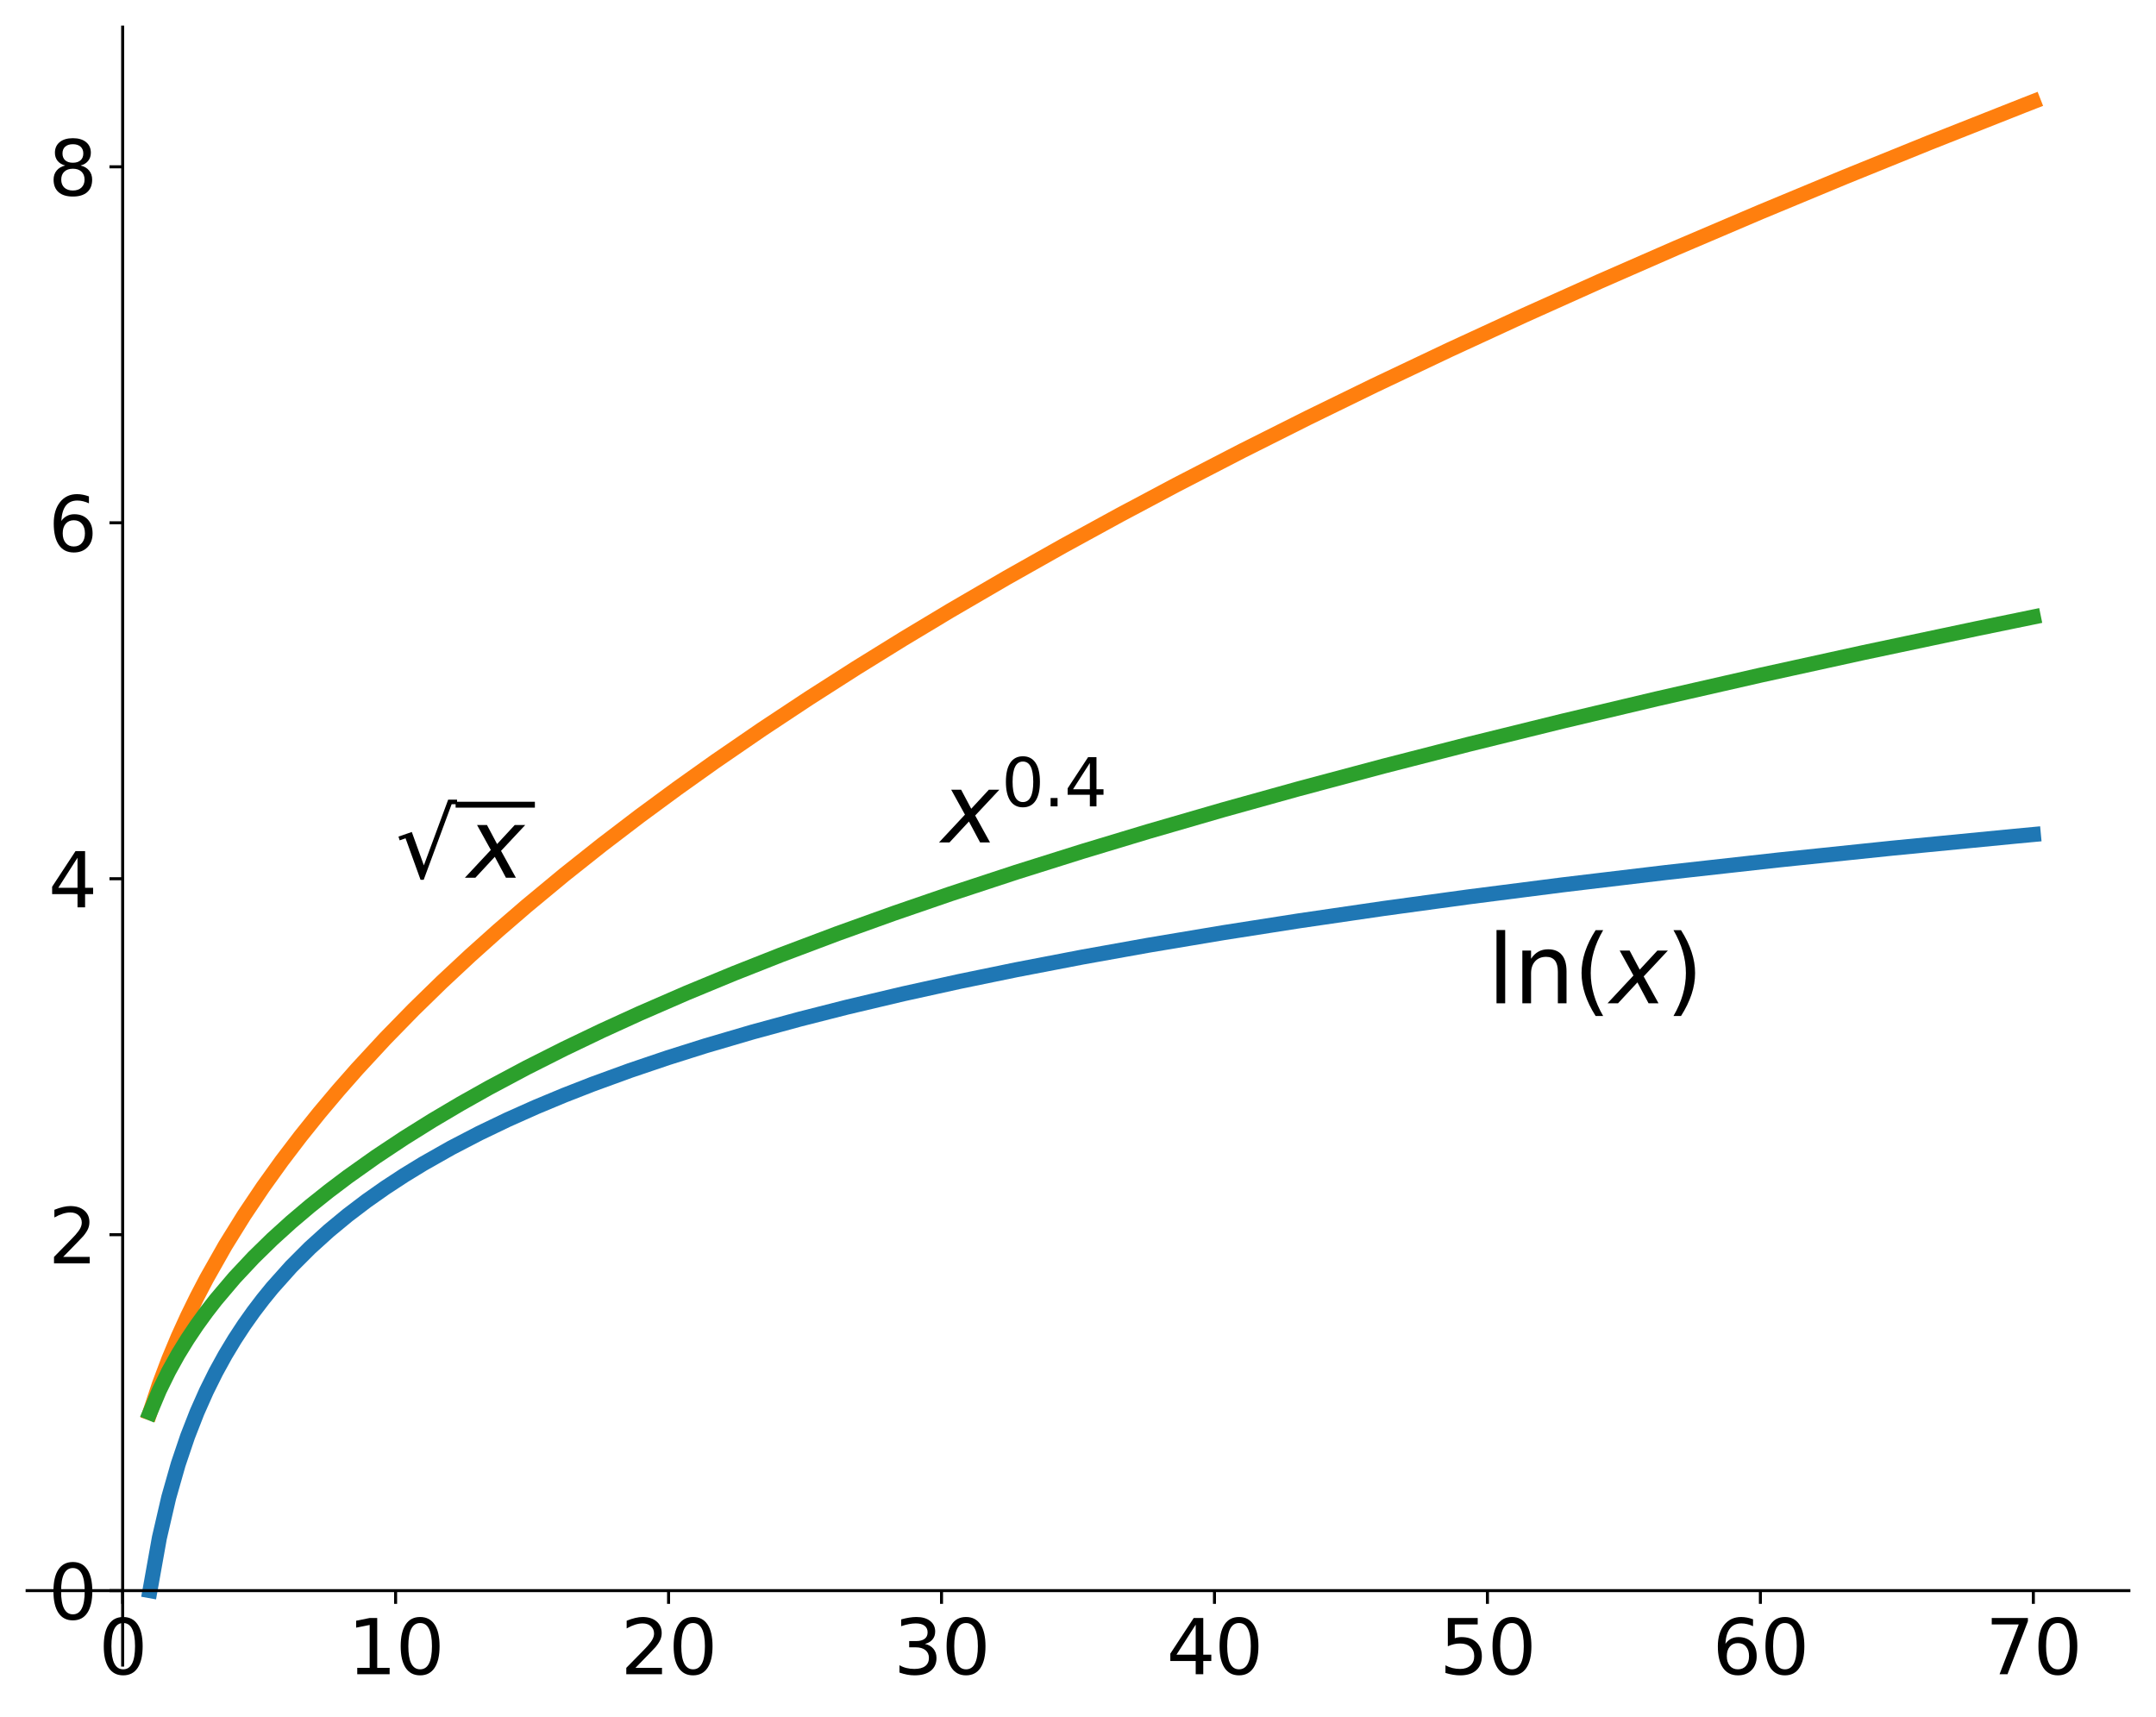 <?xml version="1.0" encoding="utf-8" standalone="no"?>
<!DOCTYPE svg PUBLIC "-//W3C//DTD SVG 1.1//EN"
  "http://www.w3.org/Graphics/SVG/1.1/DTD/svg11.dtd">
<svg height="455.869pt" version="1.1" viewBox="0 0 572.4 455.869" width="572.4pt" xmlns="http://www.w3.org/2000/svg" xmlns:xlink="http://www.w3.org/1999/xlink">
 <defs>
  <style type="text/css">*{stroke-linecap:butt;stroke-linejoin:round;}</style>
 </defs>
 <g id="figure_1">
  <g id="patch_1">
   <path d="M 0 455.869 
L 572.4 455.869 
L 572.4 0 
L 0 0 
z
" style="fill:none;"/>
  </g>
  <g id="axes_1">
   <g id="patch_2">
    <path d="M 7.2 442.08 
L 565.2 442.08 
L 565.2 7.2 
L 7.2 7.2 
z
" style="fill:none;"/>
   </g>
   <g id="matplotlib.axis_1">
    <g id="xtick_1">
     <g id="line2d_1">
      <defs>
       <path d="M 0 0 
L 0 3.5 
" id="mf332f69126" style="stroke:#000000;stroke-width:0.8;"/>
      </defs>
      <g>
       <use style="stroke:#000000;stroke-width:0.8;" x="32.564" xlink:href="#mf332f69126" y="422.313"/>
      </g>
     </g>
     <g id="text_1">
      <!-- 0 -->
      <g transform="translate(26.201 444.51)scale(0.2 -0.2)">
       <defs>
        <path d="M 2034 4250 
Q 1547 4250 1301 3770 
Q 1056 3291 1056 2328 
Q 1056 1369 1301 889 
Q 1547 409 2034 409 
Q 2525 409 2770 889 
Q 3016 1369 3016 2328 
Q 3016 3291 2770 3770 
Q 2525 4250 2034 4250 
z
M 2034 4750 
Q 2819 4750 3233 4129 
Q 3647 3509 3647 2328 
Q 3647 1150 3233 529 
Q 2819 -91 2034 -91 
Q 1250 -91 836 529 
Q 422 1150 422 2328 
Q 422 3509 836 4129 
Q 1250 4750 2034 4750 
z
" id="DejaVuSans-30" transform="scale(0.016)"/>
       </defs>
       <use xlink:href="#DejaVuSans-30"/>
      </g>
     </g>
    </g>
    <g id="xtick_2">
     <g id="line2d_2">
      <g>
       <use style="stroke:#000000;stroke-width:0.8;" x="105.031" xlink:href="#mf332f69126" y="422.313"/>
      </g>
     </g>
     <g id="text_2">
      <!-- 10 -->
      <g transform="translate(92.306 444.51)scale(0.2 -0.2)">
       <defs>
        <path d="M 794 531 
L 1825 531 
L 1825 4091 
L 703 3866 
L 703 4441 
L 1819 4666 
L 2450 4666 
L 2450 531 
L 3481 531 
L 3481 0 
L 794 0 
L 794 531 
z
" id="DejaVuSans-31" transform="scale(0.016)"/>
       </defs>
       <use xlink:href="#DejaVuSans-31"/>
       <use x="63.623" xlink:href="#DejaVuSans-30"/>
      </g>
     </g>
    </g>
    <g id="xtick_3">
     <g id="line2d_3">
      <g>
       <use style="stroke:#000000;stroke-width:0.8;" x="177.499" xlink:href="#mf332f69126" y="422.313"/>
      </g>
     </g>
     <g id="text_3">
      <!-- 20 -->
      <g transform="translate(164.774 444.51)scale(0.2 -0.2)">
       <defs>
        <path d="M 1228 531 
L 3431 531 
L 3431 0 
L 469 0 
L 469 531 
Q 828 903 1448 1529 
Q 2069 2156 2228 2338 
Q 2531 2678 2651 2914 
Q 2772 3150 2772 3378 
Q 2772 3750 2511 3984 
Q 2250 4219 1831 4219 
Q 1534 4219 1204 4116 
Q 875 4013 500 3803 
L 500 4441 
Q 881 4594 1212 4672 
Q 1544 4750 1819 4750 
Q 2544 4750 2975 4387 
Q 3406 4025 3406 3419 
Q 3406 3131 3298 2873 
Q 3191 2616 2906 2266 
Q 2828 2175 2409 1742 
Q 1991 1309 1228 531 
z
" id="DejaVuSans-32" transform="scale(0.016)"/>
       </defs>
       <use xlink:href="#DejaVuSans-32"/>
       <use x="63.623" xlink:href="#DejaVuSans-30"/>
      </g>
     </g>
    </g>
    <g id="xtick_4">
     <g id="line2d_4">
      <g>
       <use style="stroke:#000000;stroke-width:0.8;" x="249.966" xlink:href="#mf332f69126" y="422.313"/>
      </g>
     </g>
     <g id="text_4">
      <!-- 30 -->
      <g transform="translate(237.241 444.51)scale(0.2 -0.2)">
       <defs>
        <path d="M 2597 2516 
Q 3050 2419 3304 2112 
Q 3559 1806 3559 1356 
Q 3559 666 3084 287 
Q 2609 -91 1734 -91 
Q 1441 -91 1130 -33 
Q 819 25 488 141 
L 488 750 
Q 750 597 1062 519 
Q 1375 441 1716 441 
Q 2309 441 2620 675 
Q 2931 909 2931 1356 
Q 2931 1769 2642 2001 
Q 2353 2234 1838 2234 
L 1294 2234 
L 1294 2753 
L 1863 2753 
Q 2328 2753 2575 2939 
Q 2822 3125 2822 3475 
Q 2822 3834 2567 4026 
Q 2313 4219 1838 4219 
Q 1578 4219 1281 4162 
Q 984 4106 628 3988 
L 628 4550 
Q 988 4650 1302 4700 
Q 1616 4750 1894 4750 
Q 2613 4750 3031 4423 
Q 3450 4097 3450 3541 
Q 3450 3153 3228 2886 
Q 3006 2619 2597 2516 
z
" id="DejaVuSans-33" transform="scale(0.016)"/>
       </defs>
       <use xlink:href="#DejaVuSans-33"/>
       <use x="63.623" xlink:href="#DejaVuSans-30"/>
      </g>
     </g>
    </g>
    <g id="xtick_5">
     <g id="line2d_5">
      <g>
       <use style="stroke:#000000;stroke-width:0.8;" x="322.434" xlink:href="#mf332f69126" y="422.313"/>
      </g>
     </g>
     <g id="text_5">
      <!-- 40 -->
      <g transform="translate(309.709 444.51)scale(0.2 -0.2)">
       <defs>
        <path d="M 2419 4116 
L 825 1625 
L 2419 1625 
L 2419 4116 
z
M 2253 4666 
L 3047 4666 
L 3047 1625 
L 3713 1625 
L 3713 1100 
L 3047 1100 
L 3047 0 
L 2419 0 
L 2419 1100 
L 313 1100 
L 313 1709 
L 2253 4666 
z
" id="DejaVuSans-34" transform="scale(0.016)"/>
       </defs>
       <use xlink:href="#DejaVuSans-34"/>
       <use x="63.623" xlink:href="#DejaVuSans-30"/>
      </g>
     </g>
    </g>
    <g id="xtick_6">
     <g id="line2d_6">
      <g>
       <use style="stroke:#000000;stroke-width:0.8;" x="394.901" xlink:href="#mf332f69126" y="422.313"/>
      </g>
     </g>
     <g id="text_6">
      <!-- 50 -->
      <g transform="translate(382.176 444.51)scale(0.2 -0.2)">
       <defs>
        <path d="M 691 4666 
L 3169 4666 
L 3169 4134 
L 1269 4134 
L 1269 2991 
Q 1406 3038 1543 3061 
Q 1681 3084 1819 3084 
Q 2600 3084 3056 2656 
Q 3513 2228 3513 1497 
Q 3513 744 3044 326 
Q 2575 -91 1722 -91 
Q 1428 -91 1123 -41 
Q 819 9 494 109 
L 494 744 
Q 775 591 1075 516 
Q 1375 441 1709 441 
Q 2250 441 2565 725 
Q 2881 1009 2881 1497 
Q 2881 1984 2565 2268 
Q 2250 2553 1709 2553 
Q 1456 2553 1204 2497 
Q 953 2441 691 2322 
L 691 4666 
z
" id="DejaVuSans-35" transform="scale(0.016)"/>
       </defs>
       <use xlink:href="#DejaVuSans-35"/>
       <use x="63.623" xlink:href="#DejaVuSans-30"/>
      </g>
     </g>
    </g>
    <g id="xtick_7">
     <g id="line2d_7">
      <g>
       <use style="stroke:#000000;stroke-width:0.8;" x="467.369" xlink:href="#mf332f69126" y="422.313"/>
      </g>
     </g>
     <g id="text_7">
      <!-- 60 -->
      <g transform="translate(454.644 444.51)scale(0.2 -0.2)">
       <defs>
        <path d="M 2113 2584 
Q 1688 2584 1439 2293 
Q 1191 2003 1191 1497 
Q 1191 994 1439 701 
Q 1688 409 2113 409 
Q 2538 409 2786 701 
Q 3034 994 3034 1497 
Q 3034 2003 2786 2293 
Q 2538 2584 2113 2584 
z
M 3366 4563 
L 3366 3988 
Q 3128 4100 2886 4159 
Q 2644 4219 2406 4219 
Q 1781 4219 1451 3797 
Q 1122 3375 1075 2522 
Q 1259 2794 1537 2939 
Q 1816 3084 2150 3084 
Q 2853 3084 3261 2657 
Q 3669 2231 3669 1497 
Q 3669 778 3244 343 
Q 2819 -91 2113 -91 
Q 1303 -91 875 529 
Q 447 1150 447 2328 
Q 447 3434 972 4092 
Q 1497 4750 2381 4750 
Q 2619 4750 2861 4703 
Q 3103 4656 3366 4563 
z
" id="DejaVuSans-36" transform="scale(0.016)"/>
       </defs>
       <use xlink:href="#DejaVuSans-36"/>
       <use x="63.623" xlink:href="#DejaVuSans-30"/>
      </g>
     </g>
    </g>
    <g id="xtick_8">
     <g id="line2d_8">
      <g>
       <use style="stroke:#000000;stroke-width:0.8;" x="539.836" xlink:href="#mf332f69126" y="422.313"/>
      </g>
     </g>
     <g id="text_8">
      <!-- 70 -->
      <g transform="translate(527.111 444.51)scale(0.2 -0.2)">
       <defs>
        <path d="M 525 4666 
L 3525 4666 
L 3525 4397 
L 1831 0 
L 1172 0 
L 2766 4134 
L 525 4134 
L 525 4666 
z
" id="DejaVuSans-37" transform="scale(0.016)"/>
       </defs>
       <use xlink:href="#DejaVuSans-37"/>
       <use x="63.623" xlink:href="#DejaVuSans-30"/>
      </g>
     </g>
    </g>
   </g>
   <g id="matplotlib.axis_2">
    <g id="ytick_1">
     <g id="line2d_9">
      <defs>
       <path d="M 0 0 
L -3.5 0 
" id="m41c4f51e84" style="stroke:#000000;stroke-width:0.8;"/>
      </defs>
      <g>
       <use style="stroke:#000000;stroke-width:0.8;" x="32.564" xlink:href="#m41c4f51e84" y="422.313"/>
      </g>
     </g>
     <g id="text_9">
      <!-- 0 -->
      <g transform="translate(12.839 429.911)scale(0.2 -0.2)">
       <use xlink:href="#DejaVuSans-30"/>
      </g>
     </g>
    </g>
    <g id="ytick_2">
     <g id="line2d_10">
      <g>
       <use style="stroke:#000000;stroke-width:0.8;" x="32.564" xlink:href="#m41c4f51e84" y="327.807"/>
      </g>
     </g>
     <g id="text_10">
      <!-- 2 -->
      <g transform="translate(12.839 335.406)scale(0.2 -0.2)">
       <use xlink:href="#DejaVuSans-32"/>
      </g>
     </g>
    </g>
    <g id="ytick_3">
     <g id="line2d_11">
      <g>
       <use style="stroke:#000000;stroke-width:0.8;" x="32.564" xlink:href="#m41c4f51e84" y="233.301"/>
      </g>
     </g>
     <g id="text_11">
      <!-- 4 -->
      <g transform="translate(12.839 240.9)scale(0.2 -0.2)">
       <use xlink:href="#DejaVuSans-34"/>
      </g>
     </g>
    </g>
    <g id="ytick_4">
     <g id="line2d_12">
      <g>
       <use style="stroke:#000000;stroke-width:0.8;" x="32.564" xlink:href="#m41c4f51e84" y="138.796"/>
      </g>
     </g>
     <g id="text_12">
      <!-- 6 -->
      <g transform="translate(12.839 146.394)scale(0.2 -0.2)">
       <use xlink:href="#DejaVuSans-36"/>
      </g>
     </g>
    </g>
    <g id="ytick_5">
     <g id="line2d_13">
      <g>
       <use style="stroke:#000000;stroke-width:0.8;" x="32.564" xlink:href="#m41c4f51e84" y="44.29"/>
      </g>
     </g>
     <g id="text_13">
      <!-- 8 -->
      <g transform="translate(12.839 51.889)scale(0.2 -0.2)">
       <defs>
        <path d="M 2034 2216 
Q 1584 2216 1326 1975 
Q 1069 1734 1069 1313 
Q 1069 891 1326 650 
Q 1584 409 2034 409 
Q 2484 409 2743 651 
Q 3003 894 3003 1313 
Q 3003 1734 2745 1975 
Q 2488 2216 2034 2216 
z
M 1403 2484 
Q 997 2584 770 2862 
Q 544 3141 544 3541 
Q 544 4100 942 4425 
Q 1341 4750 2034 4750 
Q 2731 4750 3128 4425 
Q 3525 4100 3525 3541 
Q 3525 3141 3298 2862 
Q 3072 2584 2669 2484 
Q 3125 2378 3379 2068 
Q 3634 1759 3634 1313 
Q 3634 634 3220 271 
Q 2806 -91 2034 -91 
Q 1263 -91 848 271 
Q 434 634 434 1313 
Q 434 1759 690 2068 
Q 947 2378 1403 2484 
z
M 1172 3481 
Q 1172 3119 1398 2916 
Q 1625 2713 2034 2713 
Q 2441 2713 2670 2916 
Q 2900 3119 2900 3481 
Q 2900 3844 2670 4047 
Q 2441 4250 2034 4250 
Q 1625 4250 1398 4047 
Q 1172 3844 1172 3481 
z
" id="DejaVuSans-38" transform="scale(0.016)"/>
       </defs>
       <use xlink:href="#DejaVuSans-38"/>
      </g>
     </g>
    </g>
   </g>
   <g id="line2d_14">
    <path clip-path="url(#pee97e113e7)" d="M 39.81 422.313 
L 42.311 408.307 
L 44.811 397.518 
L 47.311 388.74 
L 49.811 381.34 
L 52.311 374.943 
L 54.811 369.31 
L 57.311 364.278 
L 59.811 359.73 
L 62.312 355.582 
L 64.812 351.769 
L 67.312 348.24 
L 69.812 344.957 
L 72.312 341.888 
L 77.312 336.289 
L 82.313 331.283 
L 87.313 326.758 
L 92.313 322.628 
L 97.313 318.83 
L 102.314 315.315 
L 107.314 312.044 
L 112.314 308.984 
L 119.815 304.737 
L 127.315 300.84 
L 134.815 297.24 
L 142.316 293.895 
L 149.816 290.771 
L 157.316 287.842 
L 167.317 284.198 
L 177.318 280.815 
L 187.318 277.658 
L 199.819 273.988 
L 212.319 270.582 
L 224.82 267.405 
L 239.821 263.855 
L 254.822 260.553 
L 269.822 257.467 
L 287.323 254.104 
L 304.824 250.964 
L 324.825 247.615 
L 344.826 244.487 
L 367.327 241.199 
L 389.829 238.125 
L 414.83 234.929 
L 442.331 231.646 
L 472.333 228.307 
L 502.334 225.189 
L 534.836 222.027 
L 539.836 221.559 
L 539.836 221.559 
" style="fill:none;stroke:#1f77b4;stroke-linecap:square;stroke-width:4;"/>
   </g>
   <g id="line2d_15">
    <path clip-path="url(#pee97e113e7)" d="M 39.81 375.06 
L 42.311 367.512 
L 44.811 360.884 
L 47.311 354.905 
L 49.811 349.415 
L 52.311 344.31 
L 54.811 339.519 
L 59.811 330.686 
L 64.812 322.633 
L 69.812 315.183 
L 74.812 308.219 
L 79.812 301.656 
L 84.813 295.432 
L 89.813 289.5 
L 94.813 283.821 
L 102.314 275.715 
L 109.814 268.034 
L 117.314 260.718 
L 124.815 253.719 
L 132.315 246.999 
L 139.816 240.528 
L 149.816 232.241 
L 159.817 224.301 
L 169.817 216.668 
L 179.818 209.308 
L 189.818 202.194 
L 202.319 193.612 
L 214.819 185.341 
L 227.32 177.349 
L 239.821 169.61 
L 252.321 162.1 
L 267.322 153.366 
L 282.323 144.906 
L 297.324 136.697 
L 312.325 128.717 
L 329.825 119.673 
L 347.326 110.892 
L 364.827 102.351 
L 384.828 92.862 
L 404.829 83.638 
L 424.83 74.659 
L 444.831 65.906 
L 467.333 56.309 
L 489.834 46.958 
L 512.335 37.833 
L 537.336 27.943 
L 539.836 26.967 
L 539.836 26.967 
" style="fill:none;stroke:#ff7f0e;stroke-linecap:square;stroke-width:4;"/>
   </g>
   <g id="line2d_16">
    <path clip-path="url(#pee97e113e7)" d="M 39.81 375.06 
L 42.311 369.112 
L 44.811 364.024 
L 47.311 359.528 
L 49.811 355.469 
L 52.311 351.75 
L 54.811 348.304 
L 57.311 345.083 
L 62.312 339.184 
L 67.312 333.853 
L 72.312 328.966 
L 77.312 324.435 
L 82.313 320.199 
L 87.313 316.211 
L 92.313 312.436 
L 99.814 307.114 
L 107.314 302.137 
L 114.814 297.452 
L 122.315 293.016 
L 129.815 288.798 
L 139.816 283.467 
L 149.816 278.427 
L 159.817 273.638 
L 169.817 269.07 
L 182.318 263.633 
L 194.818 258.462 
L 207.319 253.524 
L 222.32 247.872 
L 237.321 242.481 
L 252.321 237.323 
L 269.822 231.565 
L 287.323 226.057 
L 304.824 220.771 
L 324.825 214.975 
L 344.826 209.411 
L 367.327 203.403 
L 389.829 197.632 
L 414.83 191.47 
L 439.831 185.545 
L 467.333 179.275 
L 494.834 173.239 
L 524.836 166.894 
L 539.836 163.809 
L 539.836 163.809 
" style="fill:none;stroke:#2ca02c;stroke-linecap:square;stroke-width:4;"/>
   </g>
   <g id="line2d_17">
    <path clip-path="url(#pee97e113e7)" d="M 32.564 422.313 
L 539.836 422.313 
" style="fill:none;"/>
   </g>
   <g id="patch_3">
    <path d="M 32.564 442.08 
L 32.564 7.2 
" style="fill:none;stroke:#000000;stroke-linecap:square;stroke-linejoin:miter;stroke-width:0.8;"/>
   </g>
   <g id="patch_4">
    <path d="M 565.2 442.08 
L 565.2 7.2 
" style="fill:none;"/>
   </g>
   <g id="patch_5">
    <path d="M 7.2 422.313 
L 565.2 422.313 
" style="fill:none;stroke:#000000;stroke-linecap:square;stroke-linejoin:miter;stroke-width:0.8;"/>
   </g>
   <g id="patch_6">
    <path d="M 7.2 7.2 
L 565.2 7.2 
" style="fill:none;"/>
   </g>
   <g id="text_14">
    <!-- $\sqrt{x}$ -->
    <g transform="translate(105.031 233.301)scale(0.25 -0.25)">
     <defs>
      <path d="M 3488 5191 
L 4078 5191 
L 4078 4891 
L 3719 4891 
L 1863 -128 
L 1656 -128 
L 659 2631 
L 269 2491 
L 191 2741 
L 1075 3047 
L 1875 831 
L 3488 5191 
z
" id="DejaVuSans-221a" transform="scale(0.016)"/>
      <path d="M 3841 3500 
L 2234 1784 
L 3219 0 
L 2559 0 
L 1819 1388 
L 531 0 
L -166 0 
L 1556 1844 
L 641 3500 
L 1300 3500 
L 1972 2234 
L 3144 3500 
L 3841 3500 
z
" id="DejaVuSans-Oblique-78" transform="scale(0.016)"/>
     </defs>
     <use transform="translate(0 0.891)" xlink:href="#DejaVuSans-221a"/>
     <use transform="translate(76.221 1.062)" xlink:href="#DejaVuSans-Oblique-78"/>
     <path d="M 63.721 75.5 
L 63.721 81.75 
L 147.9 81.75 
L 147.9 75.5 
L 63.721 75.5 
z
"/>
    </g>
   </g>
   <g id="text_15">
    <!-- $x^{0.4}$ -->
    <g transform="translate(249.966 223.851)scale(0.25 -0.25)">
     <defs>
      <path d="M 684 794 
L 1344 794 
L 1344 0 
L 684 0 
L 684 794 
z
" id="DejaVuSans-2e" transform="scale(0.016)"/>
     </defs>
     <use transform="translate(0 0.766)" xlink:href="#DejaVuSans-Oblique-78"/>
     <use transform="translate(63.646 39.047)scale(0.7)" xlink:href="#DejaVuSans-30"/>
     <use transform="translate(108.182 39.047)scale(0.7)" xlink:href="#DejaVuSans-2e"/>
     <use transform="translate(130.433 39.047)scale(0.7)" xlink:href="#DejaVuSans-34"/>
    </g>
   </g>
   <g id="text_16">
    <!-- $\ln(x)$ -->
    <g transform="translate(394.901 266.378)scale(0.25 -0.25)">
     <defs>
      <path d="M 603 4863 
L 1178 4863 
L 1178 0 
L 603 0 
L 603 4863 
z
" id="DejaVuSans-6c" transform="scale(0.016)"/>
      <path d="M 3513 2113 
L 3513 0 
L 2938 0 
L 2938 2094 
Q 2938 2591 2744 2837 
Q 2550 3084 2163 3084 
Q 1697 3084 1428 2787 
Q 1159 2491 1159 1978 
L 1159 0 
L 581 0 
L 581 3500 
L 1159 3500 
L 1159 2956 
Q 1366 3272 1645 3428 
Q 1925 3584 2291 3584 
Q 2894 3584 3203 3211 
Q 3513 2838 3513 2113 
z
" id="DejaVuSans-6e" transform="scale(0.016)"/>
      <path d="M 1984 4856 
Q 1566 4138 1362 3434 
Q 1159 2731 1159 2009 
Q 1159 1288 1364 580 
Q 1569 -128 1984 -844 
L 1484 -844 
Q 1016 -109 783 600 
Q 550 1309 550 2009 
Q 550 2706 781 3412 
Q 1013 4119 1484 4856 
L 1984 4856 
z
" id="DejaVuSans-28" transform="scale(0.016)"/>
      <path d="M 513 4856 
L 1013 4856 
Q 1481 4119 1714 3412 
Q 1947 2706 1947 2009 
Q 1947 1309 1714 600 
Q 1481 -109 1013 -844 
L 513 -844 
Q 928 -128 1133 580 
Q 1338 1288 1338 2009 
Q 1338 2731 1133 3434 
Q 928 4138 513 4856 
z
" id="DejaVuSans-29" transform="scale(0.016)"/>
     </defs>
     <use transform="translate(0 0.016)" xlink:href="#DejaVuSans-6c"/>
     <use transform="translate(27.783 0.016)" xlink:href="#DejaVuSans-6e"/>
     <use transform="translate(91.162 0.016)" xlink:href="#DejaVuSans-28"/>
     <use transform="translate(130.176 0.016)" xlink:href="#DejaVuSans-Oblique-78"/>
     <use transform="translate(189.355 0.016)" xlink:href="#DejaVuSans-29"/>
    </g>
   </g>
  </g>
 </g>
 <defs>
  <clipPath id="pee97e113e7">
   <rect height="434.88" width="558" x="7.2" y="7.2"/>
  </clipPath>
 </defs>
</svg>
